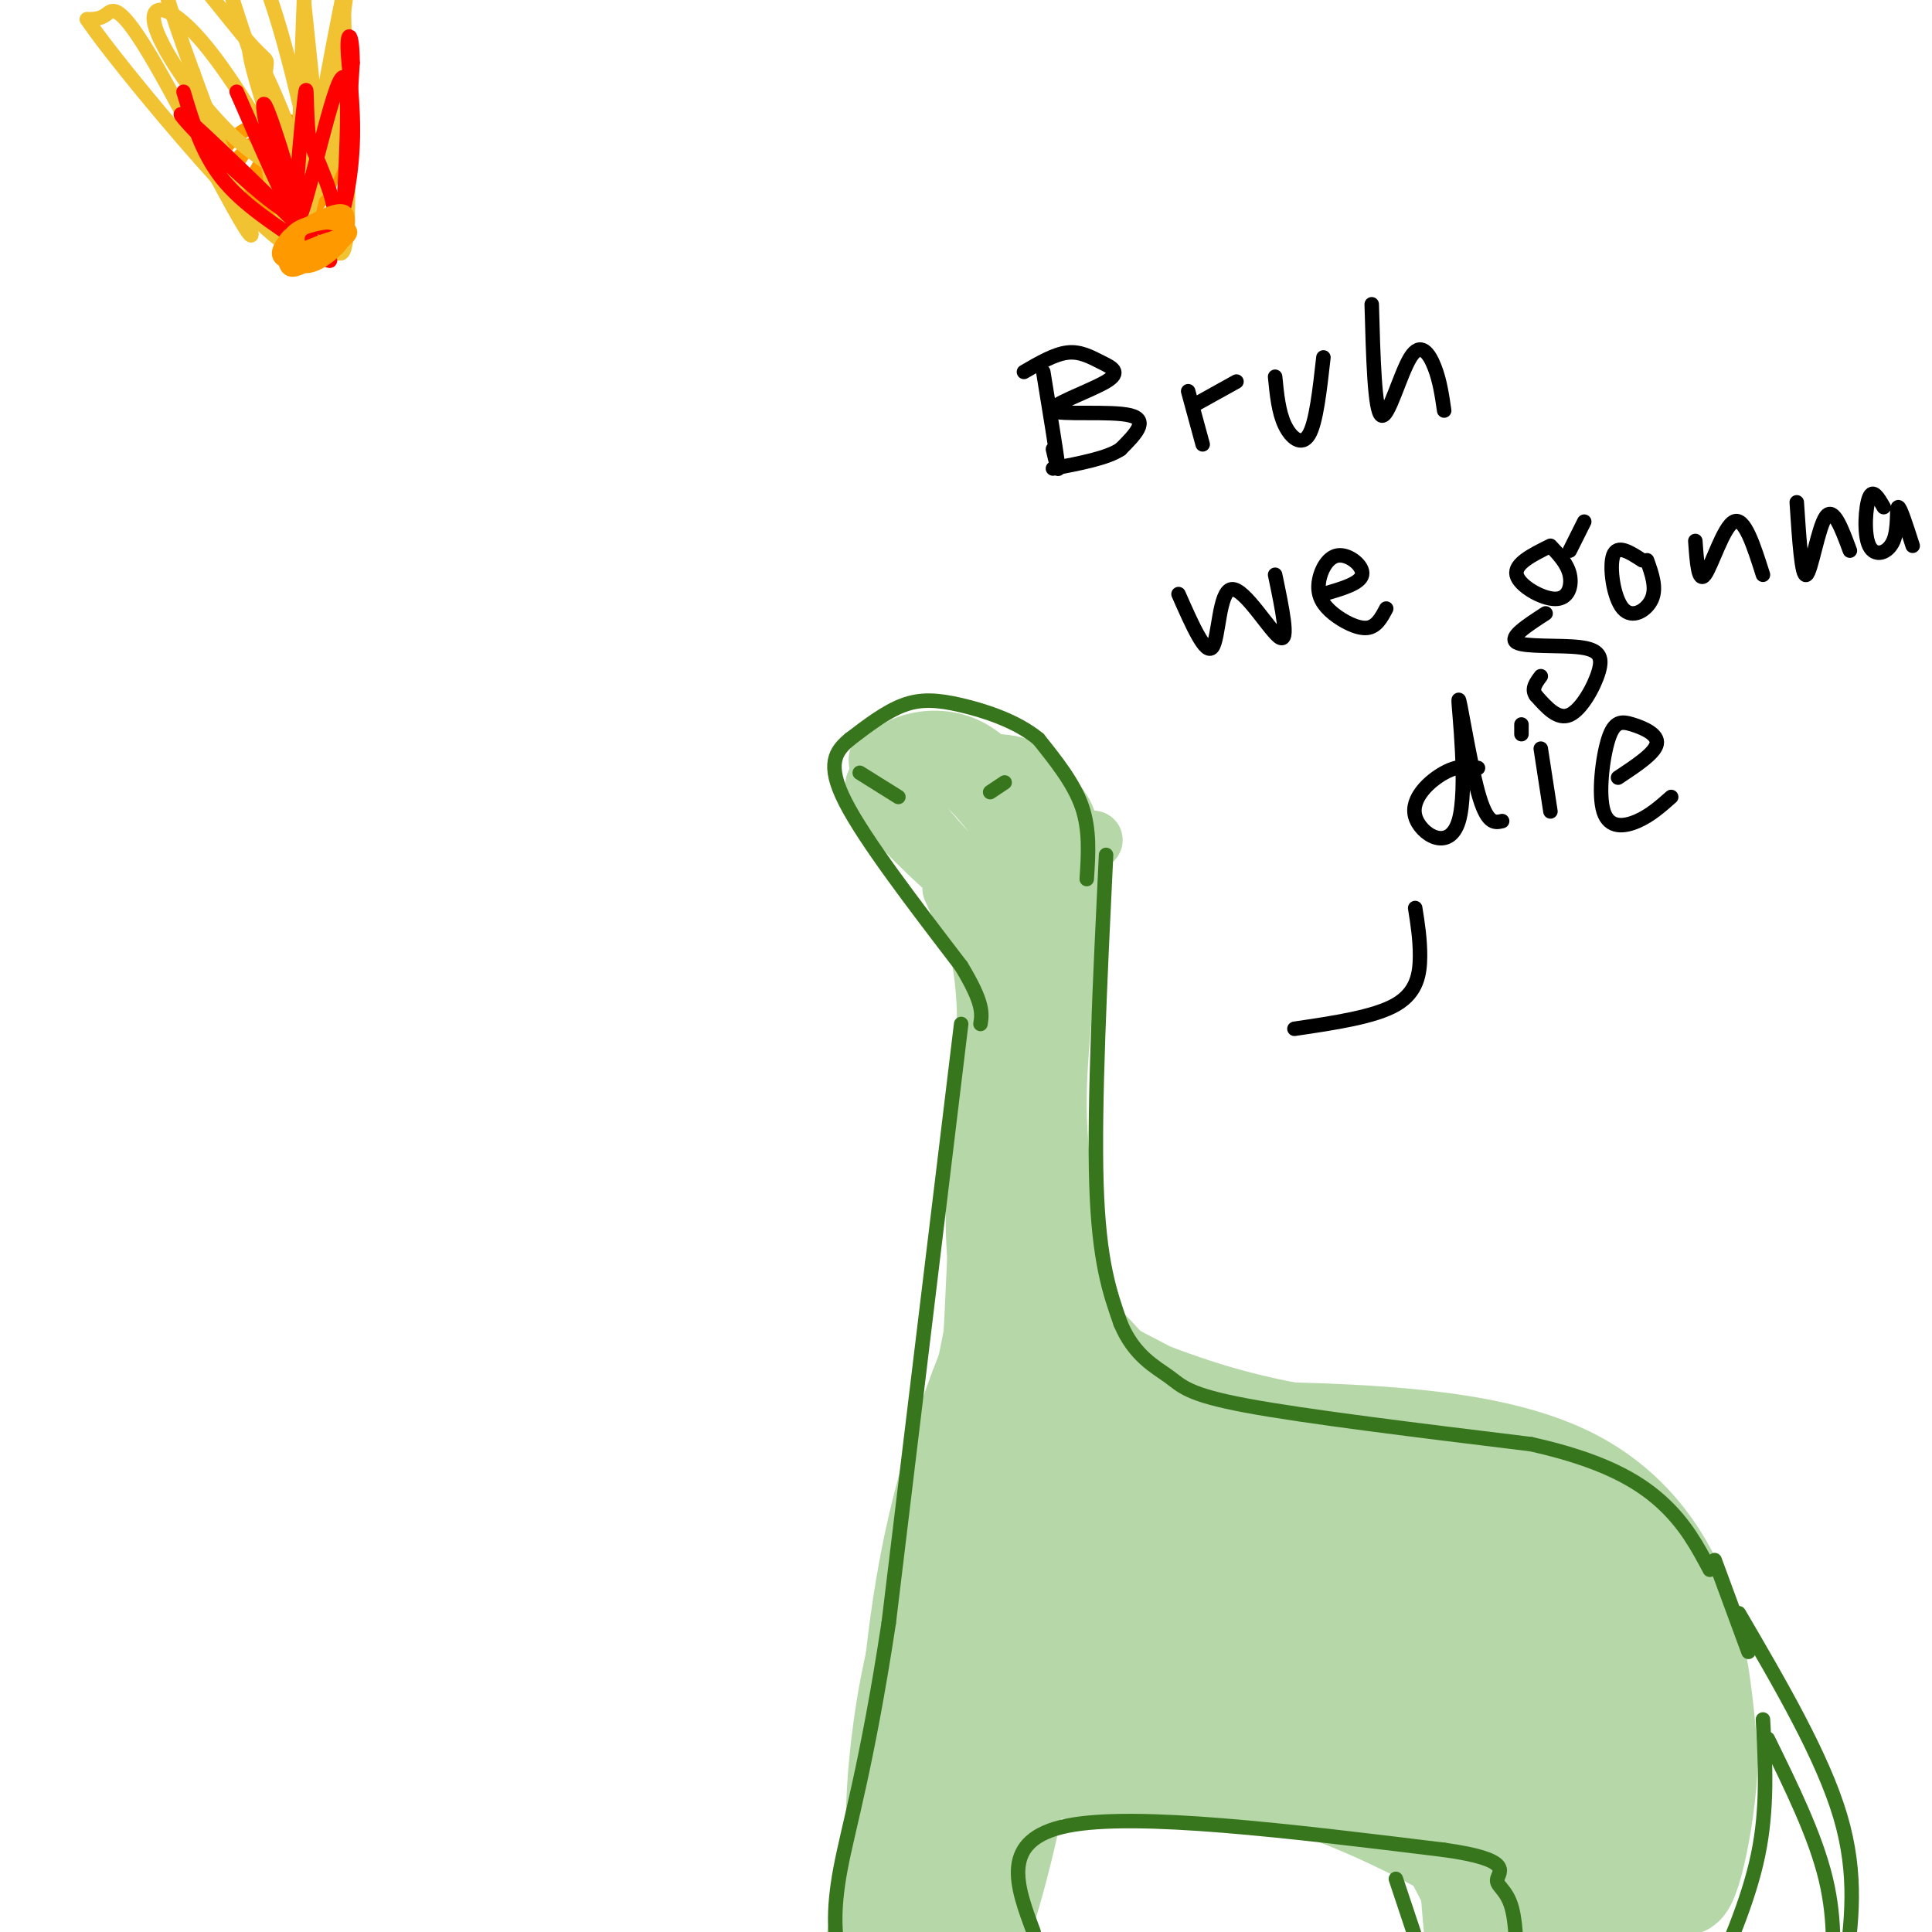 <svg viewBox='0 0 400 400' version='1.1' xmlns='http://www.w3.org/2000/svg' xmlns:xlink='http://www.w3.org/1999/xlink'><g fill='none' stroke='rgb(182,215,168)' stroke-width='12' stroke-linecap='round' stroke-linejoin='round'><path d='M182,161c-1.051,0.985 -2.101,1.971 1,6c3.101,4.029 10.355,11.102 15,15c4.645,3.898 6.681,4.622 3,0c-3.681,-4.622 -13.079,-14.589 -17,-20c-3.921,-5.411 -2.363,-6.264 1,-6c3.363,0.264 8.532,1.647 13,5c4.468,3.353 8.234,8.677 12,14'/><path d='M210,175c2.738,4.228 3.583,7.798 2,3c-1.583,-4.798 -5.596,-17.962 -13,-22c-7.404,-4.038 -18.201,1.052 -17,3c1.201,1.948 14.400,0.755 22,2c7.600,1.245 9.600,4.927 11,8c1.400,3.073 2.200,5.536 3,8'/><path d='M218,177c-2.089,-3.868 -8.811,-17.536 -17,-22c-8.189,-4.464 -17.844,0.278 -16,2c1.844,1.722 15.189,0.425 22,1c6.811,0.575 7.089,3.021 8,6c0.911,2.979 2.456,6.489 4,10'/><path d='M204,180c-1.353,-0.562 -2.705,-1.124 -3,0c-0.295,1.124 0.468,3.934 4,6c3.532,2.066 9.833,3.389 14,1c4.167,-2.389 6.199,-8.489 3,-9c-3.199,-0.511 -11.628,4.568 -12,5c-0.372,0.432 7.314,-3.784 15,-8'/><path d='M225,175c2.500,-1.500 1.250,-1.250 0,-1'/><path d='M209,194c-3.113,18.032 -6.226,36.064 -7,50c-0.774,13.936 0.793,23.777 1,18c0.207,-5.777 -0.944,-27.171 1,-47c1.944,-19.829 6.984,-38.094 7,-27c0.016,11.094 -4.992,51.547 -10,92'/><path d='M201,280c-1.802,20.778 -1.308,26.724 0,3c1.308,-23.724 3.429,-77.118 4,-96c0.571,-18.882 -0.408,-3.252 -2,2c-1.592,5.252 -3.796,0.126 -6,-5'/><path d='M197,184c0.855,1.054 5.992,6.190 7,23c1.008,16.810 -2.113,45.295 1,38c3.113,-7.295 12.461,-50.370 15,-59c2.539,-8.630 -1.730,17.185 -6,43'/><path d='M214,229c-2.986,18.291 -7.452,42.520 -10,50c-2.548,7.480 -3.178,-1.789 0,-24c3.178,-22.211 10.163,-57.365 10,-54c-0.163,3.365 -7.475,45.247 -10,67c-2.525,21.753 -0.262,23.376 2,25'/><path d='M204,263c0.000,0.000 -13.000,65.000 -13,65'/><path d='M196,304c4.899,-16.103 9.797,-32.206 8,-30c-1.797,2.206 -10.291,22.721 -15,45c-4.709,22.279 -5.633,46.322 -5,45c0.633,-1.322 2.824,-28.010 7,-47c4.176,-18.990 10.336,-30.283 11,-29c0.664,1.283 -4.168,15.141 -9,29'/><path d='M193,317c-3.467,20.390 -7.633,56.864 -10,65c-2.367,8.136 -2.933,-12.067 1,-33c3.933,-20.933 12.367,-42.597 13,-42c0.633,0.597 -6.533,23.456 -10,40c-3.467,16.544 -3.233,26.772 -3,37'/><path d='M214,251c1.724,6.719 3.448,13.439 7,20c3.552,6.561 8.931,12.965 12,15c3.069,2.035 3.826,-0.298 -1,-6c-4.826,-5.702 -15.236,-14.772 -20,-21c-4.764,-6.228 -3.882,-9.614 -3,-13'/><path d='M209,246c1.102,2.912 5.357,16.693 12,25c6.643,8.307 15.672,11.140 20,14c4.328,2.860 3.954,5.746 19,8c15.046,2.254 45.512,3.876 49,4c3.488,0.124 -20.004,-1.250 -37,-4c-16.996,-2.750 -27.498,-6.875 -38,-11'/><path d='M234,282c-12.250,-3.083 -23.875,-5.292 -6,0c17.875,5.292 65.250,18.083 88,26c22.750,7.917 20.875,10.958 19,14'/><path d='M322,310c-3.310,-1.464 -6.619,-2.929 -3,0c3.619,2.929 14.167,10.250 19,18c4.833,7.750 3.952,15.929 3,18c-0.952,2.071 -1.976,-1.964 -3,-6'/><path d='M338,340c-2.161,-4.817 -6.064,-13.858 -5,-10c1.064,3.858 7.094,20.616 9,34c1.906,13.384 -0.313,23.396 -2,19c-1.687,-4.396 -2.844,-23.198 -4,-42'/><path d='M336,341c-0.437,5.180 0.470,39.131 0,55c-0.470,15.869 -2.319,13.657 -2,-2c0.319,-15.657 2.805,-44.759 4,-46c1.195,-1.241 1.097,25.380 1,52'/><path d='M339,400c0.000,8.000 -0.500,2.000 -1,-4'/><path d='M212,162c3.667,1.667 7.333,3.333 9,8c1.667,4.667 1.333,12.333 1,20'/><path d='M222,190c0.167,3.333 0.083,1.667 0,0'/><path d='M199,160c4.929,1.256 9.857,2.512 14,7c4.143,4.488 7.500,12.208 8,23c0.500,10.792 -1.857,24.655 -2,37c-0.143,12.345 1.929,23.173 4,34'/><path d='M223,261c1.333,8.500 2.667,12.750 4,17'/><path d='M216,214c1.167,22.167 2.333,44.333 6,58c3.667,13.667 9.833,18.833 16,24'/><path d='M212,270c0.000,0.000 -12.000,70.000 -12,70'/><path d='M200,324c-6.270,30.611 -12.539,61.222 -12,62c0.539,0.778 7.887,-28.276 12,-46c4.113,-17.724 4.992,-24.118 1,-8c-3.992,16.118 -12.855,54.748 -16,68c-3.145,13.252 -0.573,1.126 2,-11'/><path d='M187,389c3.509,-14.174 11.280,-44.110 13,-55c1.720,-10.890 -2.611,-2.733 -9,19c-6.389,21.733 -14.835,57.044 -13,51c1.835,-6.044 13.953,-53.441 16,-63c2.047,-9.559 -5.976,18.721 -14,47'/><path d='M180,388c-3.700,15.234 -5.950,29.820 -2,14c3.950,-15.820 14.100,-62.044 15,-69c0.900,-6.956 -7.450,25.358 -11,41c-3.550,15.642 -2.300,14.612 0,14c2.300,-0.612 5.650,-0.806 9,-1'/><path d='M195,367c-8.745,-1.954 -17.490,-3.907 13,-2c30.490,1.907 100.214,7.676 101,9c0.786,1.324 -67.365,-1.797 -97,-4c-29.635,-2.203 -20.753,-3.486 -16,-4c4.753,-0.514 5.376,-0.257 6,0'/><path d='M202,366c11.493,-0.010 37.225,-0.034 58,5c20.775,5.034 36.595,15.128 43,18c6.405,2.872 3.397,-1.478 -1,-6c-4.397,-4.522 -10.184,-9.218 -10,-7c0.184,2.218 6.338,11.348 9,18c2.662,6.652 1.831,10.826 1,15'/><path d='M302,409c0.425,5.706 0.987,12.471 0,3c-0.987,-9.471 -3.522,-35.178 -2,-34c1.522,1.178 7.102,29.240 10,39c2.898,9.760 3.114,1.217 2,-10c-1.114,-11.217 -3.557,-25.109 -6,-39'/><path d='M306,368c-1.580,-6.334 -2.531,-2.670 0,13c2.531,15.670 8.544,43.344 11,35c2.456,-8.344 1.353,-52.708 2,-55c0.647,-2.292 3.042,37.488 4,51c0.958,13.512 0.479,0.756 0,-12'/><path d='M323,400c-0.792,-12.762 -2.772,-38.668 -3,-52c-0.228,-13.332 1.294,-14.092 3,2c1.706,16.092 3.595,49.036 5,55c1.405,5.964 2.327,-15.051 3,-30c0.673,-14.949 1.098,-23.832 0,-31c-1.098,-7.168 -3.719,-12.622 -6,-14c-2.281,-1.378 -4.223,1.321 -6,6c-1.777,4.679 -3.388,11.340 -5,18'/><path d='M314,354c-2.128,7.476 -4.949,17.166 -7,29c-2.051,11.834 -3.333,25.811 1,11c4.333,-14.811 14.282,-58.411 15,-62c0.718,-3.589 -7.795,32.832 -11,46c-3.205,13.168 -1.103,3.084 1,-7'/></g>
<g fill='none' stroke='rgb(182,215,168)' stroke-width='20' stroke-linecap='round' stroke-linejoin='round'><path d='M235,296c17.113,-0.048 34.226,-0.095 50,1c15.774,1.095 30.208,3.333 41,9c10.792,5.667 17.940,14.762 22,25c4.060,10.238 5.030,21.619 6,33'/><path d='M354,364c-0.440,13.453 -4.541,30.585 -6,26c-1.459,-4.585 -0.278,-30.888 -1,-44c-0.722,-13.112 -3.349,-13.032 -8,-15c-4.651,-1.968 -11.325,-5.984 -18,-10'/><path d='M321,321c-6.511,-1.382 -13.789,0.163 -29,3c-15.211,2.837 -38.355,6.967 -35,10c3.355,3.033 33.211,4.968 44,6c10.789,1.032 2.512,1.162 8,4c5.488,2.838 24.741,8.385 8,11c-16.741,2.615 -69.477,2.299 -88,1c-18.523,-1.299 -2.833,-3.580 3,-5c5.833,-1.420 1.809,-1.977 9,-2c7.191,-0.023 25.595,0.489 44,1'/><path d='M285,350c13.326,2.061 24.643,6.712 29,9c4.357,2.288 1.756,2.213 -5,3c-6.756,0.787 -17.667,2.435 -38,1c-20.333,-1.435 -50.086,-5.954 -63,-9c-12.914,-3.046 -8.987,-4.621 16,-6c24.987,-1.379 71.035,-2.564 81,-3c9.965,-0.436 -16.153,-0.125 -33,-2c-16.847,-1.875 -24.424,-5.938 -32,-10'/><path d='M240,333c-6.396,-1.931 -6.387,-1.758 -8,-3c-1.613,-1.242 -4.849,-3.899 -3,-6c1.849,-2.101 8.783,-3.644 16,-5c7.217,-1.356 14.715,-2.524 33,0c18.285,2.524 47.355,8.738 34,6c-13.355,-2.738 -69.134,-14.430 -90,-20c-20.866,-5.570 -6.819,-5.020 1,-5c7.819,0.020 9.409,-0.490 11,-1'/><path d='M234,299c3.922,-0.279 8.226,-0.477 12,3c3.774,3.477 7.016,10.628 19,12c11.984,1.372 32.710,-3.037 43,0c10.290,3.037 10.145,13.518 10,24'/><path d='M318,338c2.590,4.549 4.065,3.920 9,2c4.935,-1.920 13.329,-5.132 -1,-10c-14.329,-4.868 -51.380,-11.391 -72,-17c-20.620,-5.609 -24.810,-10.305 -29,-15'/><path d='M225,298c-5.881,-5.440 -6.083,-11.542 -6,-3c0.083,8.542 0.452,31.726 -2,50c-2.452,18.274 -7.726,31.637 -13,45'/><path d='M204,390c-0.808,-1.633 3.673,-28.217 7,-40c3.327,-11.783 5.500,-8.767 1,8c-4.500,16.767 -15.673,47.283 -18,57c-2.327,9.717 4.192,-1.367 9,-15c4.808,-13.633 7.904,-29.817 11,-46'/><path d='M214,354c-3.030,1.758 -16.105,29.153 -19,36c-2.895,6.847 4.389,-6.856 13,-28c8.611,-21.144 18.549,-49.731 13,-43c-5.549,6.731 -26.585,48.780 -33,61c-6.415,12.220 1.793,-5.390 10,-23'/></g>
<g fill='none' stroke='rgb(56,118,29)' stroke-width='3' stroke-linecap='round' stroke-linejoin='round'><path d='M178,160c0.000,0.000 8.000,5.000 8,5'/><path d='M208,162c0.000,0.000 -3.000,2.000 -3,2'/><path d='M360,334c8.667,14.833 17.333,29.667 21,42c3.667,12.333 2.333,22.167 1,32'/><path d='M355,323c0.000,0.000 7.000,19.000 7,19'/><path d='M366,360c4.917,10.000 9.833,20.000 12,29c2.167,9.000 1.583,17.000 1,25'/><path d='M365,356c0.500,9.167 1.000,18.333 -1,28c-2.000,9.667 -6.500,19.833 -11,30'/><path d='M199,212c0.000,0.000 -15.000,124.000 -15,124'/><path d='M184,336c-4.524,29.738 -8.333,42.083 -10,51c-1.667,8.917 -1.190,14.405 0,19c1.190,4.595 3.095,8.298 5,12'/><path d='M214,400c-3.583,-9.583 -7.167,-19.167 7,-22c14.167,-2.833 46.083,1.083 78,5'/><path d='M299,383c14.393,2.000 11.375,4.500 11,6c-0.375,1.500 1.893,2.000 3,6c1.107,4.000 1.054,11.500 1,19'/><path d='M289,389c0.000,0.000 7.000,21.000 7,21'/><path d='M229,177c-1.250,25.917 -2.500,51.833 -2,68c0.500,16.167 2.750,22.583 5,29'/><path d='M232,274c2.786,6.714 7.250,9.000 10,11c2.750,2.000 3.786,3.714 16,6c12.214,2.286 35.607,5.143 59,8'/><path d='M317,299c14.733,3.289 22.067,7.511 27,12c4.933,4.489 7.467,9.244 10,14'/><path d='M225,182c0.333,-5.083 0.667,-10.167 -1,-15c-1.667,-4.833 -5.333,-9.417 -9,-14'/><path d='M215,153c-4.429,-3.667 -11.000,-5.833 -16,-7c-5.000,-1.167 -8.429,-1.333 -12,0c-3.571,1.333 -7.286,4.167 -11,7'/><path d='M176,153c-3.000,2.467 -5.000,5.133 -1,13c4.000,7.867 14.000,20.933 24,34'/><path d='M199,200c4.667,7.667 4.333,9.833 4,12'/></g>
<g fill='none' stroke='rgb(255,153,0)' stroke-width='3' stroke-linecap='round' stroke-linejoin='round'><path d='M58,26c-3.415,2.424 -6.831,4.848 -9,7c-2.169,2.152 -3.092,4.030 -1,7c2.092,2.970 7.199,7.030 12,6c4.801,-1.030 9.295,-7.151 9,-12c-0.295,-4.849 -5.379,-8.428 -10,-9c-4.621,-0.572 -8.778,1.862 -11,4c-2.222,2.138 -2.507,3.981 -2,6c0.507,2.019 1.806,4.214 4,6c2.194,1.786 5.282,3.162 8,2c2.718,-1.162 5.065,-4.861 5,-8c-0.065,-3.139 -2.543,-5.718 -5,-5c-2.457,0.718 -4.892,4.732 -6,8c-1.108,3.268 -0.888,5.791 0,7c0.888,1.209 2.444,1.105 4,1'/><path d='M56,46c1.667,0.589 3.833,1.560 6,0c2.167,-1.560 4.333,-5.653 3,-9c-1.333,-3.347 -6.166,-5.950 -9,-7c-2.834,-1.050 -3.668,-0.547 -5,1c-1.332,1.547 -3.162,4.139 -2,7c1.162,2.861 5.317,5.992 8,7c2.683,1.008 3.896,-0.107 6,-2c2.104,-1.893 5.099,-4.565 4,-7c-1.099,-2.435 -6.294,-4.632 -9,-5c-2.706,-0.368 -2.924,1.095 -3,3c-0.076,1.905 -0.010,4.253 2,6c2.010,1.747 5.964,2.893 6,0c0.036,-2.893 -3.847,-9.827 -6,-11c-2.153,-1.173 -2.577,3.413 -3,8'/><path d='M54,37c-0.500,1.500 -0.250,1.250 0,1'/></g>
<g fill='none' stroke='rgb(241,194,50)' stroke-width='3' stroke-linecap='round' stroke-linejoin='round'><path d='M40,15c0.403,4.626 0.806,9.252 6,16c5.194,6.748 15.179,15.618 15,11c-0.179,-4.618 -10.522,-22.722 -18,-32c-7.478,-9.278 -12.090,-9.729 -11,-5c1.090,4.729 7.883,14.637 14,21c6.117,6.363 11.559,9.182 17,12'/><path d='M63,38c-0.195,-5.825 -9.182,-26.386 -11,-28c-1.818,-1.614 3.534,15.719 7,24c3.466,8.281 5.048,7.511 7,5c1.952,-2.511 4.274,-6.764 5,-18c0.726,-11.236 -0.146,-29.455 0,-24c0.146,5.455 1.308,34.584 1,47c-0.308,12.416 -2.088,8.119 -4,6c-1.912,-2.119 -3.956,-2.059 -6,-2'/><path d='M62,48c-2.206,-1.460 -4.721,-4.112 -6,-11c-1.279,-6.888 -1.321,-18.014 -1,-22c0.321,-3.986 1.006,-0.833 -5,-8c-6.006,-7.167 -18.703,-24.652 -17,-14c1.703,10.652 17.807,49.443 19,55c1.193,5.557 -12.525,-22.119 -20,-35c-7.475,-12.881 -8.707,-10.966 -10,-10c-1.293,0.966 -2.646,0.983 -4,1'/><path d='M18,4c4.389,6.526 17.362,22.340 28,34c10.638,11.660 18.942,19.166 17,8c-1.942,-11.166 -14.129,-41.003 -17,-54c-2.871,-12.997 3.573,-9.153 9,5c5.427,14.153 9.836,38.615 11,41c1.164,2.385 -0.918,-17.308 -3,-37'/><path d='M63,1c-0.289,-10.273 0.490,-17.455 0,-3c-0.490,14.455 -2.247,50.545 0,48c2.247,-2.545 8.499,-43.727 9,-50c0.501,-6.273 -4.750,22.364 -10,51'/></g>
<g fill='none' stroke='rgb(255,0,0)' stroke-width='3' stroke-linecap='round' stroke-linejoin='round'><path d='M38,19c1.905,6.376 3.811,12.753 8,18c4.189,5.247 10.662,9.366 16,13c5.338,3.634 9.541,6.783 3,0c-6.541,-6.783 -23.825,-23.499 -27,-26c-3.175,-2.501 7.761,9.211 16,16c8.239,6.789 13.783,8.654 15,6c1.217,-2.654 -1.891,-9.827 -5,-17'/><path d='M64,29c-0.791,-6.521 -0.270,-14.322 -1,-8c-0.730,6.322 -2.711,26.767 -1,24c1.711,-2.767 7.115,-28.745 9,-29c1.885,-0.255 0.253,25.213 0,29c-0.253,3.787 0.874,-14.106 2,-32'/><path d='M73,13c-0.027,-6.505 -1.096,-6.767 -1,-3c0.096,3.767 1.357,11.564 1,20c-0.357,8.436 -2.333,17.512 -5,20c-2.667,2.488 -6.024,-1.611 -9,-10c-2.976,-8.389 -5.570,-21.066 -4,-18c1.570,3.066 7.306,21.876 7,24c-0.306,2.124 -6.653,-12.438 -13,-27'/></g>
<g fill='none' stroke='rgb(255,153,0)' stroke-width='3' stroke-linecap='round' stroke-linejoin='round'><path d='M70,45c-3.443,0.675 -6.886,1.349 -8,3c-1.114,1.651 0.099,4.278 2,5c1.901,0.722 4.488,-0.460 6,-2c1.512,-1.540 1.948,-3.438 2,-5c0.052,-1.562 -0.279,-2.789 -3,-2c-2.721,0.789 -7.832,3.593 -10,6c-2.168,2.407 -1.391,4.417 2,4c3.391,-0.417 9.398,-3.262 11,-5c1.602,-1.738 -1.199,-2.369 -4,-3'/><path d='M68,46c-2.498,-0.277 -6.744,0.530 -8,3c-1.256,2.470 0.476,6.602 4,6c3.524,-0.602 8.838,-5.939 8,-8c-0.838,-2.061 -7.830,-0.846 -11,1c-3.170,1.846 -2.518,4.323 -2,6c0.518,1.677 0.902,2.552 4,1c3.098,-1.552 8.911,-5.533 8,-6c-0.911,-0.467 -8.546,2.581 -11,4c-2.454,1.419 0.273,1.210 3,1'/></g>
<g fill='none' stroke='rgb(0,0,0)' stroke-width='3' stroke-linecap='round' stroke-linejoin='round'><path d='M216,77c1.333,8.167 2.667,16.333 3,19c0.333,2.667 -0.333,-0.167 -1,-3'/><path d='M212,77c3.166,-1.845 6.332,-3.691 9,-4c2.668,-0.309 4.839,0.917 7,2c2.161,1.083 4.311,2.022 1,4c-3.311,1.978 -12.084,4.994 -11,6c1.084,1.006 12.024,0.002 16,1c3.976,0.998 0.988,3.999 -2,7'/><path d='M232,93c-2.667,1.833 -8.333,2.917 -14,4'/><path d='M246,81c0.000,0.000 3.000,11.000 3,11'/><path d='M247,84c0.000,0.000 9.000,-5.000 9,-5'/><path d='M264,78c0.356,3.644 0.711,7.289 2,10c1.289,2.711 3.511,4.489 5,2c1.489,-2.489 2.244,-9.244 3,-16'/><path d='M284,63c0.304,11.083 0.607,22.167 2,23c1.393,0.833 3.875,-8.583 6,-12c2.125,-3.417 3.893,-0.833 5,2c1.107,2.833 1.554,5.917 2,9'/><path d='M244,123c2.810,6.381 5.619,12.762 7,11c1.381,-1.762 1.333,-11.667 4,-12c2.667,-0.333 8.048,8.905 10,10c1.952,1.095 0.476,-5.952 -1,-13'/><path d='M274,123c3.815,-1.096 7.630,-2.192 8,-4c0.370,-1.808 -2.705,-4.327 -5,-4c-2.295,0.327 -3.811,3.500 -4,6c-0.189,2.500 0.949,4.327 3,6c2.051,1.673 5.015,3.192 7,3c1.985,-0.192 2.993,-2.096 4,-4'/><path d='M321,113c-3.750,1.857 -7.500,3.714 -7,6c0.500,2.286 5.250,5.000 8,5c2.750,0.000 3.500,-2.714 3,-5c-0.500,-2.286 -2.250,-4.143 -4,-6'/><path d='M325,114c0.000,0.000 3.000,-6.000 3,-6'/><path d='M320,127c-3.850,2.496 -7.700,4.992 -6,6c1.700,1.008 8.951,0.528 13,1c4.049,0.472 4.898,1.896 4,5c-0.898,3.104 -3.542,7.887 -6,9c-2.458,1.113 -4.729,-1.443 -7,-4'/><path d='M318,144c-1.000,-1.333 0.000,-2.667 1,-4'/><path d='M340,116c-2.577,-1.679 -5.155,-3.357 -6,-1c-0.845,2.357 0.042,8.750 2,11c1.958,2.250 4.988,0.357 6,-2c1.012,-2.357 0.006,-5.179 -1,-8'/><path d='M351,112c0.311,4.422 0.622,8.844 2,7c1.378,-1.844 3.822,-9.956 6,-11c2.178,-1.044 4.089,4.978 6,11'/><path d='M372,104c0.511,7.822 1.022,15.644 2,15c0.978,-0.644 2.422,-9.756 4,-12c1.578,-2.244 3.289,2.378 5,7'/><path d='M390,105c-1.120,-1.939 -2.239,-3.879 -3,-2c-0.761,1.879 -1.163,7.576 0,10c1.163,2.424 3.890,1.576 5,-1c1.110,-2.576 0.603,-6.879 1,-7c0.397,-0.121 1.699,3.939 3,8'/><path d='M306,159c-2.000,-0.325 -3.999,-0.650 -7,1c-3.001,1.650 -7.003,5.276 -6,9c1.003,3.724 7.011,7.544 9,1c1.989,-6.544 -0.041,-23.454 0,-25c0.041,-1.546 2.155,12.273 4,19c1.845,6.727 3.423,6.364 5,6'/><path d='M319,155c0.000,0.000 2.000,13.000 2,13'/><path d='M315,150c0.000,0.000 0.000,2.000 0,2'/><path d='M335,161c3.816,-2.530 7.632,-5.060 8,-7c0.368,-1.940 -2.711,-3.291 -5,-4c-2.289,-0.709 -3.789,-0.778 -5,3c-1.211,3.778 -2.134,11.402 -1,15c1.134,3.598 4.324,3.171 7,2c2.676,-1.171 4.838,-3.085 7,-5'/><path d='M293,188c0.511,3.222 1.022,6.444 1,10c-0.022,3.556 -0.578,7.444 -5,10c-4.422,2.556 -12.711,3.778 -21,5'/></g>
</svg>